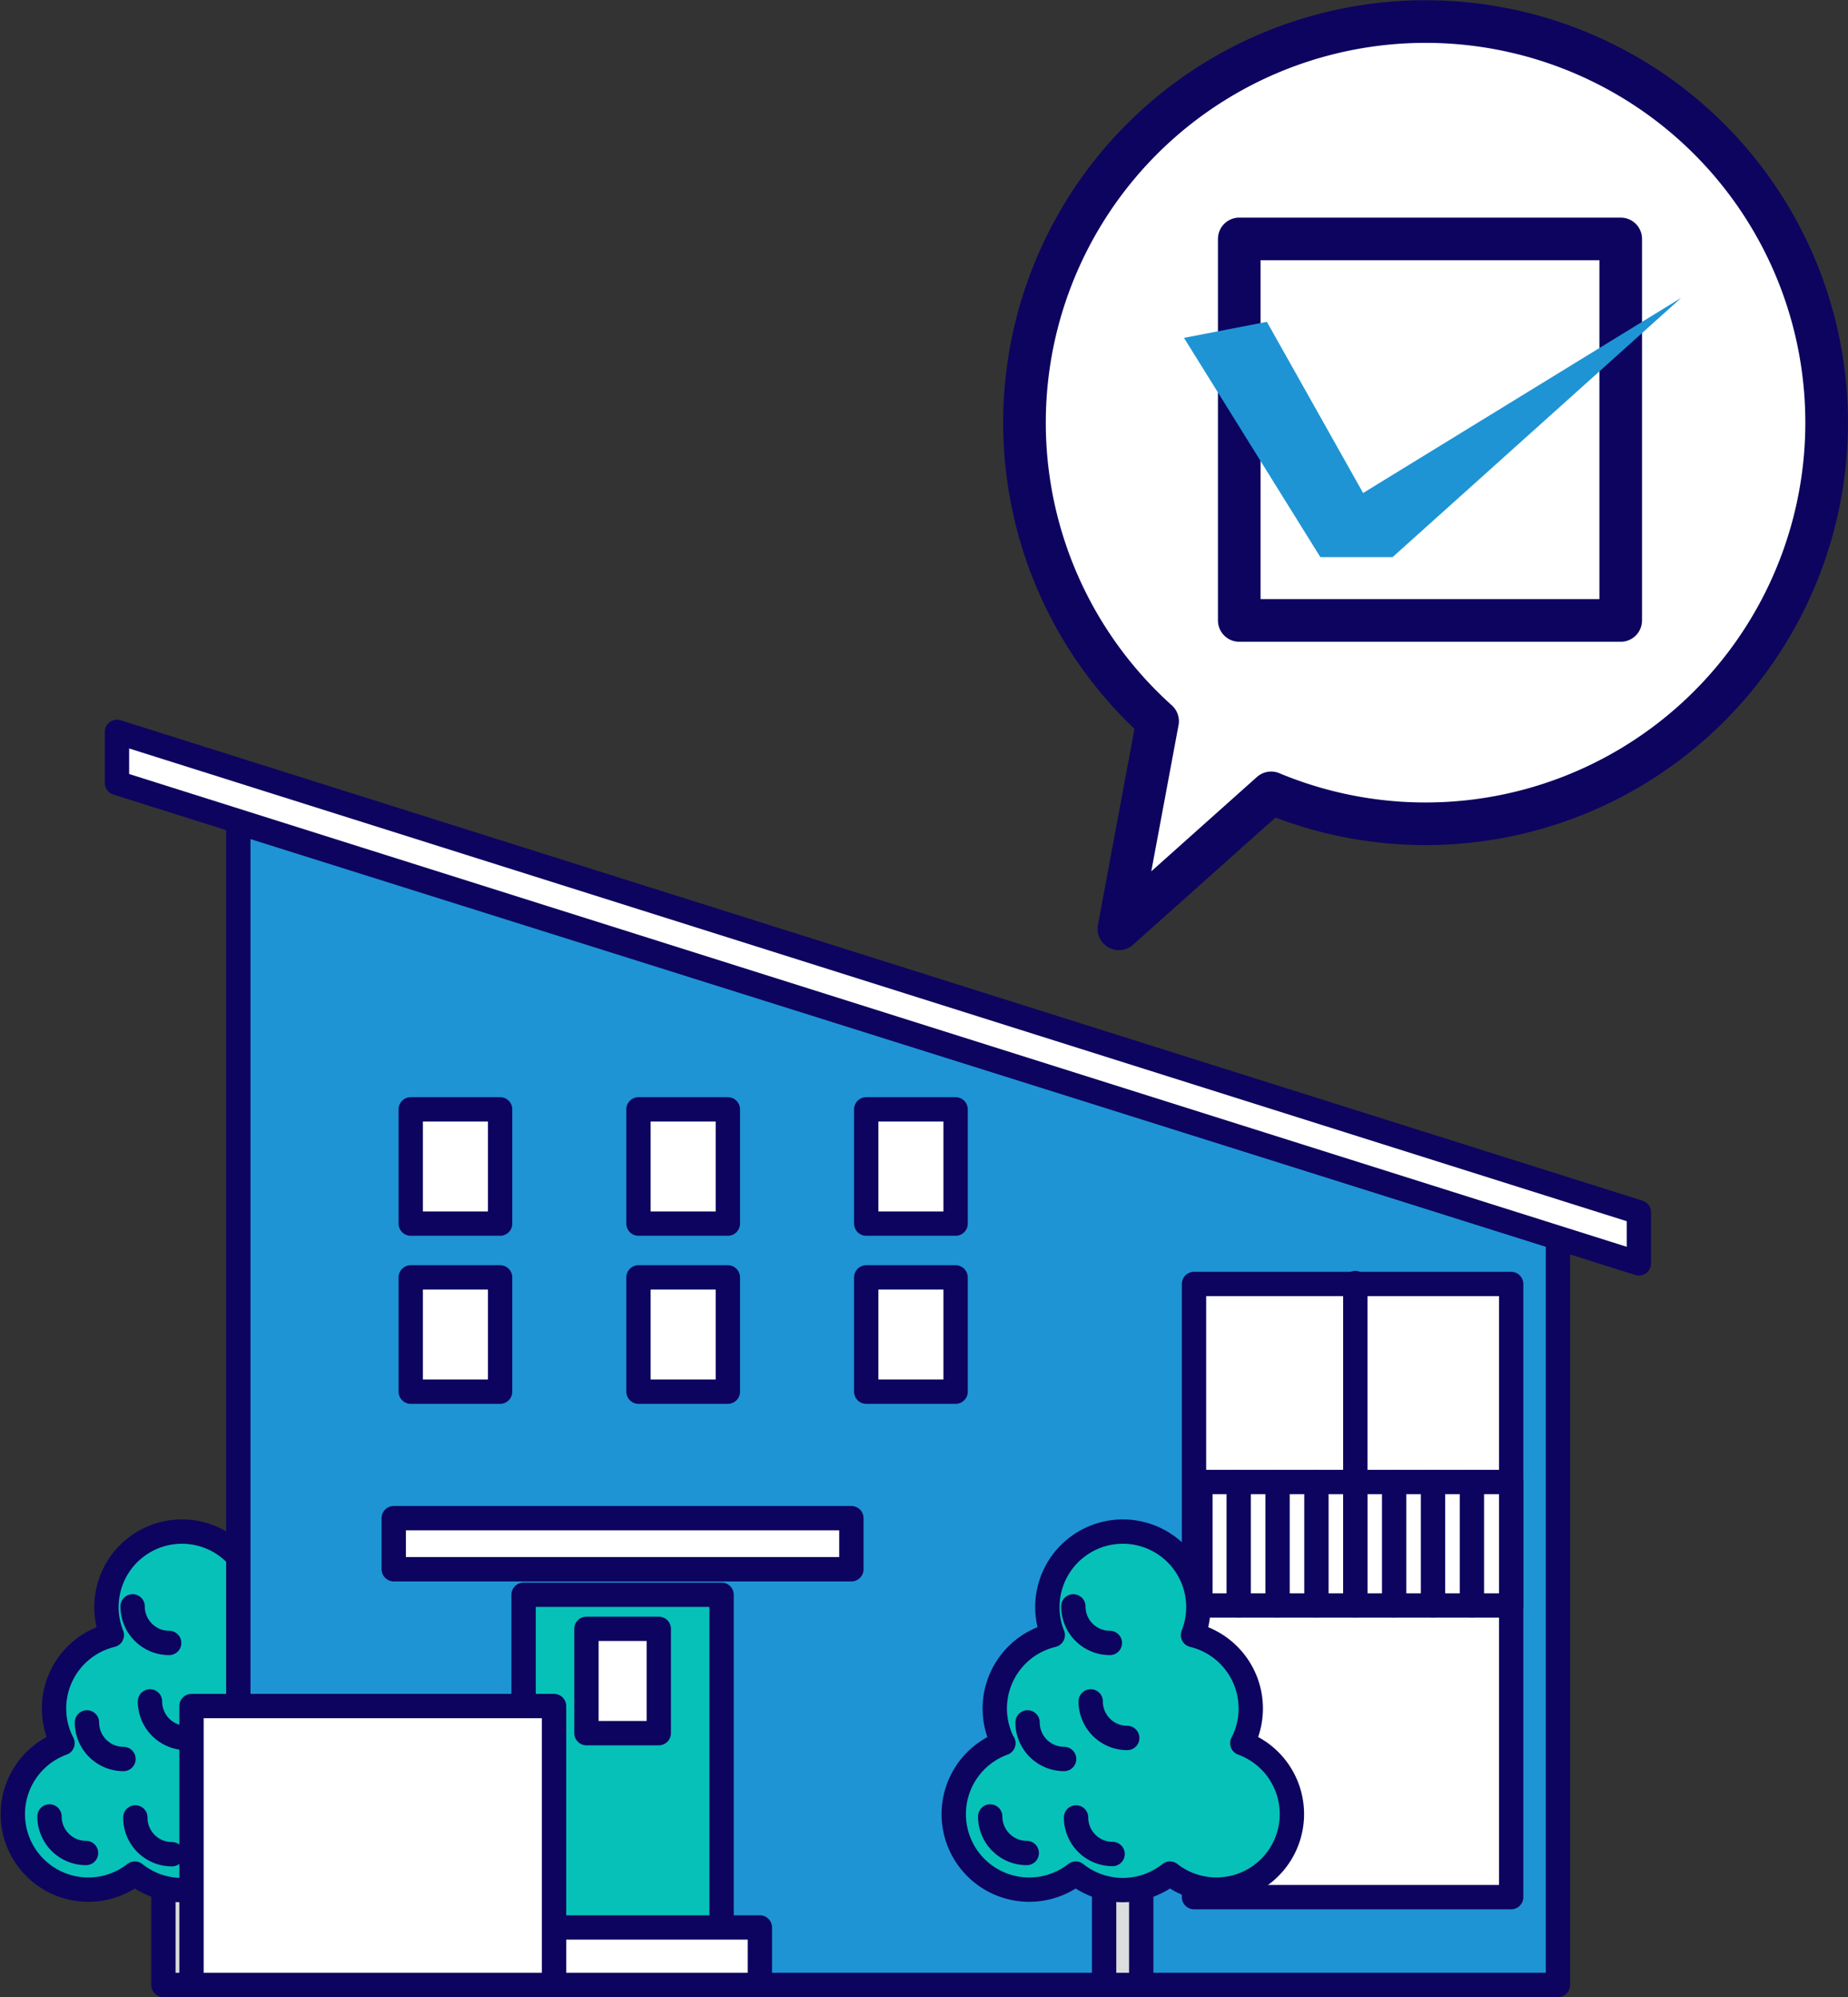 <svg xmlns="http://www.w3.org/2000/svg" viewBox="0 0 440.61 476.06"><rect x="0" y="0" width="440.61" height="476.06" fill="#333333" stroke="none"/><defs><style>.cls-1{fill:#dcdddd;}.cls-1,.cls-2,.cls-3,.cls-4,.cls-5,.cls-7,.cls-8{stroke:#0d045f;stroke-linecap:round;stroke-linejoin:round;}.cls-1,.cls-2,.cls-3,.cls-4,.cls-5{stroke-width:5.8px;}.cls-2{fill:#06c1b7;}.cls-3,.cls-7{fill:none;}.cls-4,.cls-9{fill:#1e94d4;}.cls-5,.cls-6,.cls-8{fill:#fff;}.cls-7,.cls-8{stroke-width:10.16px;}</style></defs><g id="レイヤー_2" data-name="レイヤー 2"><g id="レイヤー_1-2" data-name="レイヤー 1"><rect class="cls-1" x="38.95" y="430.22" width="8.85" height="42.94" transform="translate(86.76 903.38) rotate(180)"/><path class="cls-2" d="M14.9,415.53a18,18,0,0,1,11.76-25.77,18,18,0,1,1,33.44,0,18,18,0,0,1,11.76,25.77,18,18,0,1,1-17.25,31.09,18,18,0,0,1-22.46,0A18,18,0,1,1,14.9,415.53Z"/><path class="cls-3" d="M11.8,433a8.71,8.71,0,0,0,8.71,8.71"/><path class="cls-3" d="M20.73,410.58a8.71,8.71,0,0,0,8.71,8.72"/><path class="cls-3" d="M32.27,433.23A8.71,8.71,0,0,0,41,442"/><path class="cls-3" d="M35.76,405.57a8.71,8.71,0,0,0,8.71,8.72"/><path class="cls-3" d="M31.62,382.92a8.71,8.71,0,0,0,8.71,8.72"/><polygon class="cls-4" points="371.46 295.03 56.82 196.07 56.82 473.16 371.46 473.16 371.46 295.03"/><rect class="cls-5" x="206.53" y="264.45" width="21.31" height="27.24" transform="translate(434.37 556.13) rotate(180)"/><rect class="cls-5" x="152.23" y="264.45" width="21.31" height="27.24" transform="translate(325.77 556.13) rotate(180)"/><rect class="cls-5" x="97.92" y="264.45" width="21.31" height="27.24" transform="translate(217.16 556.13) rotate(180)"/><rect class="cls-5" x="206.53" y="304.5" width="21.31" height="27.24" transform="translate(434.37 636.24) rotate(180)"/><rect class="cls-5" x="152.23" y="304.5" width="21.31" height="27.24" transform="translate(325.77 636.24) rotate(180)"/><rect class="cls-5" x="97.92" y="304.5" width="21.31" height="27.24" transform="translate(217.16 636.24) rotate(180)"/><rect class="cls-5" x="284.68" y="306.06" width="75.62" height="146.16" transform="translate(644.98 758.29) rotate(180)"/><rect class="cls-2" x="124.84" y="380.16" width="47.2" height="79.68" transform="translate(296.88 839.99) rotate(180)"/><rect class="cls-5" x="93.89" y="361.89" width="109.11" height="12.18" transform="translate(296.88 735.96) rotate(180)"/><rect class="cls-5" x="286.2" y="353.26" width="74.09" height="29.43" transform="translate(646.5 735.96) rotate(180)"/><line class="cls-5" x1="350.94" y1="382.69" x2="350.94" y2="353.26"/><line class="cls-5" x1="341.67" y1="382.69" x2="341.67" y2="353.26"/><line class="cls-5" x1="332.4" y1="382.69" x2="332.4" y2="353.26"/><line class="cls-5" x1="323.14" y1="382.69" x2="323.14" y2="353.26"/><line class="cls-5" x1="313.87" y1="382.69" x2="313.87" y2="353.26"/><line class="cls-5" x1="304.6" y1="382.69" x2="304.6" y2="353.26"/><line class="cls-5" x1="295.34" y1="382.69" x2="295.34" y2="353.26"/><polygon class="cls-5" points="27.89 186.63 390.75 301.16 390.75 288.98 27.89 174.46 27.89 186.63"/><line class="cls-5" x1="323.14" y1="382.69" x2="323.14" y2="305.85"/><rect class="cls-5" x="139.81" y="388.28" width="17.25" height="24.87" transform="translate(296.88 801.42) rotate(180)"/><rect class="cls-5" x="115.71" y="459.46" width="65.47" height="13.7" transform="translate(296.88 932.62) rotate(180)"/><rect class="cls-5" x="45.65" y="406.68" width="86.44" height="66.48" transform="translate(177.75 879.84) rotate(180)"/><rect class="cls-1" x="263.24" y="430.22" width="8.85" height="42.94" transform="translate(535.34 903.38) rotate(180)"/><path class="cls-2" d="M239.19,415.53A18,18,0,0,1,251,389.76a18,18,0,1,1,33.44,0,18,18,0,0,1,11.76,25.77,18,18,0,1,1-17.26,31.09,18,18,0,0,1-22.45,0,18,18,0,1,1-17.25-31.09Z"/><path class="cls-3" d="M236.09,433a8.71,8.71,0,0,0,8.71,8.71"/><path class="cls-3" d="M245,410.58a8.71,8.71,0,0,0,8.71,8.72"/><path class="cls-3" d="M256.56,433.23a8.71,8.71,0,0,0,8.71,8.72"/><path class="cls-3" d="M260.05,405.57a8.71,8.71,0,0,0,8.71,8.72"/><path class="cls-3" d="M255.91,382.92a8.71,8.71,0,0,0,8.71,8.72"/><path class="cls-6" d="M431.64,73.79A95.63,95.63,0,1,0,276,171.92l-9.23,49.49L303.07,189A95.63,95.63,0,0,0,431.64,73.79Z"/><path class="cls-7" d="M431.64,73.79A95.63,95.63,0,1,0,276,171.92l-9.23,49.49L303.07,189A95.63,95.63,0,0,0,431.64,73.79Z"/><rect class="cls-8" x="295.47" y="56.95" width="90.95" height="90.95"/><polygon class="cls-9" points="282.29 80.54 314.81 132.81 332.02 132.81 400.87 70.98 325 117.52 302.06 76.72 282.29 80.54"/></g></g></svg>